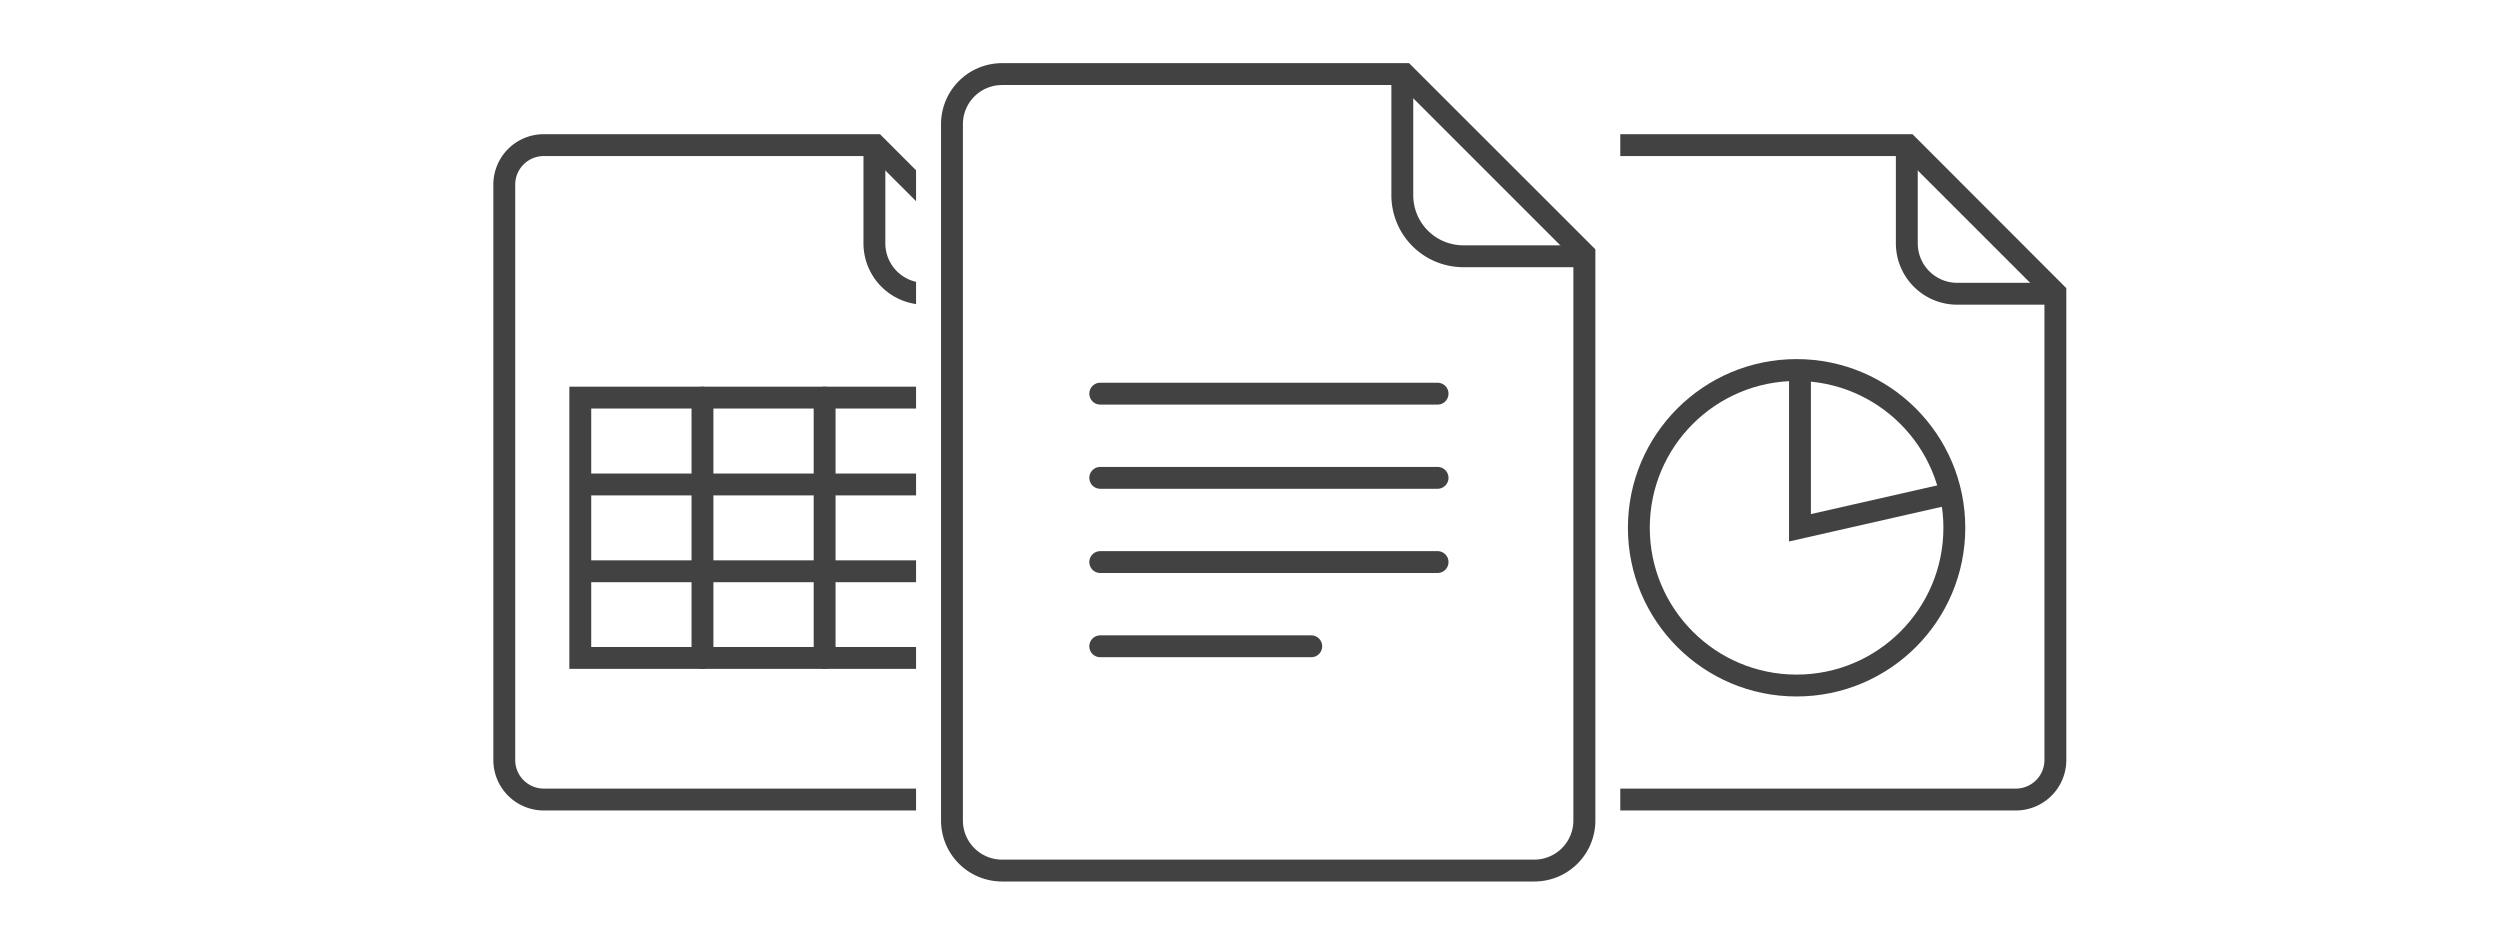 <?xml version="1.0" encoding="UTF-8"?> <svg xmlns="http://www.w3.org/2000/svg" xmlns:xlink="http://www.w3.org/1999/xlink" id="Layer_1" data-name="Layer 1" width="800" height="300" viewBox="0 0 800 300"> <defs> <clipPath id="clip-path"> <rect x="127.96" y="36.16" width="165.18" height="227.86" fill="none"></rect> </clipPath> <clipPath id="clip-path-2"> <rect x="518.49" y="36.16" width="165.18" height="227.86" fill="none"></rect> </clipPath> </defs> <title>doc_mix_3_wide</title> <path d="M448,27.21l55.48,55.48V262.56A12.53,12.53,0,0,1,491,275.08H320.65a12.53,12.53,0,0,1-12.52-12.52V39.73a12.53,12.53,0,0,1,12.52-12.52H448m2.9-7H320.65a19.52,19.52,0,0,0-19.52,19.52V262.56a19.52,19.52,0,0,0,19.52,19.52H491a19.52,19.52,0,0,0,19.52-19.52V79.79L450.91,20.21Z" fill="#424242"></path> <path d="M448.74,22.38V62.44A19.52,19.52,0,0,0,468.26,82h40.07" fill="none" stroke="#424242" stroke-miterlimit="10" stroke-width="7"></path> <line x1="352.08" y1="125.97" x2="460.02" y2="125.97" fill="none" stroke="#424242" stroke-linecap="round" stroke-miterlimit="10" stroke-width="7"></line> <line x1="352.08" y1="152.91" x2="460.02" y2="152.91" fill="none" stroke="#424242" stroke-linecap="round" stroke-miterlimit="10" stroke-width="7"></line> <line x1="352.08" y1="179.86" x2="460.02" y2="179.86" fill="none" stroke="#424242" stroke-linecap="round" stroke-miterlimit="10" stroke-width="7"></line> <line x1="352.08" y1="206.81" x2="419.6" y2="206.81" fill="none" stroke="#424242" stroke-linecap="round" stroke-miterlimit="10" stroke-width="7"></line> <g clip-path="url(#clip-path)"> <path d="M278.7,49.94l45.14,45.14V243.21a9.14,9.14,0,0,1-9.13,9.14H174a9.15,9.15,0,0,1-9.13-9.14V59.07A9.15,9.15,0,0,1,174,49.94H278.7m2.9-7H174a16.13,16.13,0,0,0-16.13,16.13V243.21A16.14,16.14,0,0,0,174,259.35H314.71a16.14,16.14,0,0,0,16.13-16.14v-151L281.6,42.94Z" fill="#424242"></path> <path d="M279.81,44.73V77.84A16.13,16.13,0,0,0,295.94,94h33.11" fill="none" stroke="#424242" stroke-miterlimit="10" stroke-width="7"></path> <rect x="185.69" y="127.24" width="117.29" height="83.3" fill="none" stroke="#424242" stroke-linecap="round" stroke-miterlimit="10" stroke-width="7"></rect> <line x1="185.69" y1="155.02" x2="303.46" y2="155.02" fill="none" stroke="#424242" stroke-miterlimit="10" stroke-width="7"></line> <line x1="185.69" y1="182.8" x2="303.46" y2="182.8" fill="none" stroke="#424242" stroke-miterlimit="10" stroke-width="7"></line> <line x1="224.79" y1="127.24" x2="224.79" y2="210.54" fill="none" stroke="#424242" stroke-linecap="round" stroke-miterlimit="10" stroke-width="7"></line> <line x1="263.88" y1="127.24" x2="263.88" y2="210.54" fill="none" stroke="#424242" stroke-linecap="round" stroke-miterlimit="10" stroke-width="7"></line> </g> <g clip-path="url(#clip-path-2)"> <path d="M609.07,49.94l45.15,45.14V243.21a9.15,9.15,0,0,1-9.14,9.14H504.33a9.15,9.15,0,0,1-9.13-9.14V59.07a9.15,9.15,0,0,1,9.13-9.13H609.07m2.9-7H504.33A16.13,16.13,0,0,0,488.2,59.07V243.21a16.14,16.14,0,0,0,16.13,16.14H645.08a16.14,16.14,0,0,0,16.14-16.14v-151L612,42.94Z" fill="#424242"></path> <path d="M610.18,44.73V77.84A16.13,16.13,0,0,0,626.31,94h33.11" fill="none" stroke="#424242" stroke-miterlimit="10" stroke-width="7"></path> <circle cx="574.91" cy="168.89" r="50.48" fill="none" stroke="#424242" stroke-linecap="round" stroke-miterlimit="10" stroke-width="7"></circle> <polyline points="575.99 118.45 575.99 168.89 624.2 157.94" fill="none" stroke="#424242" stroke-miterlimit="10" stroke-width="7"></polyline> </g> </svg> 